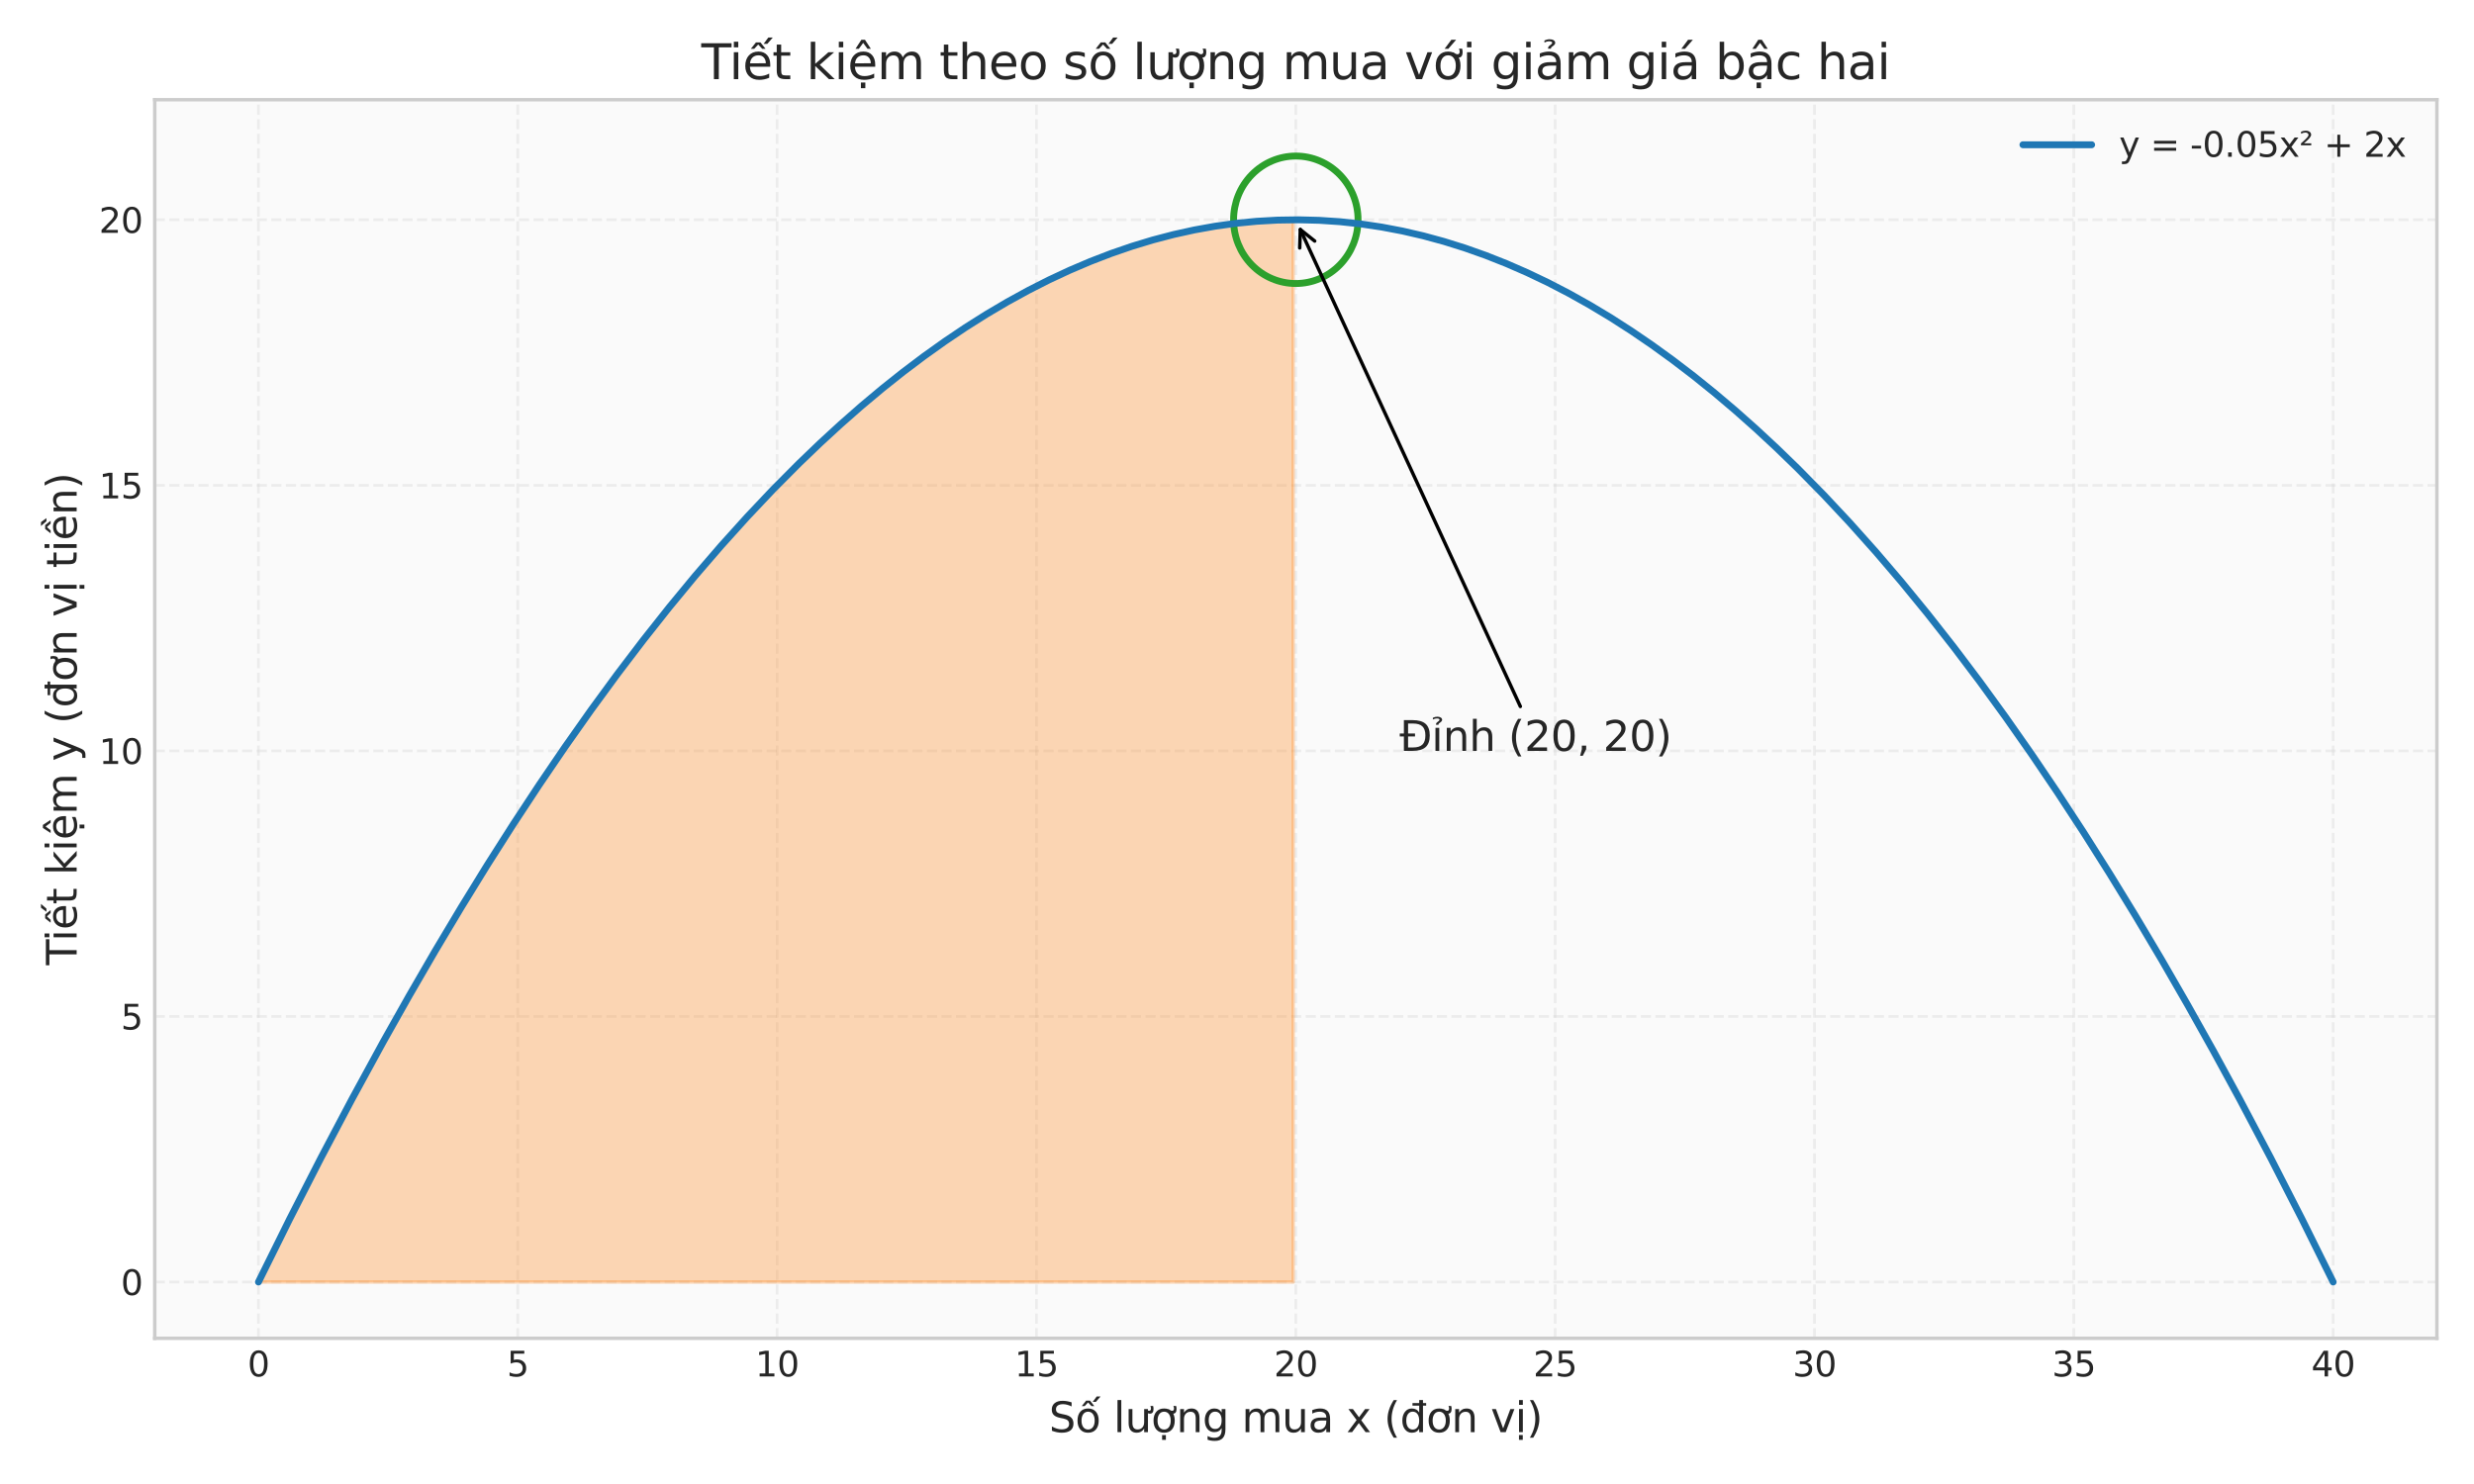<?xml version="1.0" encoding="utf-8" standalone="no"?>
<!DOCTYPE svg PUBLIC "-//W3C//DTD SVG 1.1//EN"
  "http://www.w3.org/Graphics/SVG/1.1/DTD/svg11.dtd">
<svg xmlns:xlink="http://www.w3.org/1999/xlink" width="720pt" height="432pt" viewBox="0 0 720 432" xmlns="http://www.w3.org/2000/svg" version="1.1">
 <defs>
  <style type="text/css">*{stroke-linejoin: round; stroke-linecap: butt}</style>
 </defs>
 <g id="figure_1">
  <g id="patch_1">
   <path d="M 0 432 
L 720 432 
L 720 0 
L 0 0 
z
" style="fill: #ffffff"/>
  </g>
  <g id="axes_1">
   <g id="patch_2">
    <path d="M 45.03 389.58 
L 709.2 389.58 
L 709.2 29.04 
L 45.03 29.04 
z
" style="fill: #fafafa"/>
   </g>
   <g id="matplotlib.axis_1">
    <g id="xtick_1">
     <g id="line2d_1">
      <path d="M 75.22 389.58 
L 75.22 29.04 
" clip-path="url(#p810ff27f6c)" style="fill: none; stroke-dasharray: 2.96,1.28; stroke-dashoffset: 0; stroke: #cccccc; stroke-opacity: 0.3; stroke-width: 0.8"/>
     </g>
     <g id="line2d_2"/>
     <g id="text_1">
      <!-- 0 -->
      <g style="fill: #262626" transform="translate(72.038 400.678) scale(0.1 -0.1)">
       <defs>
        <path id="DejaVuSans-30" d="M 2034 4250 
Q 1547 4250 1301 3770 
Q 1056 3291 1056 2328 
Q 1056 1369 1301 889 
Q 1547 409 2034 409 
Q 2525 409 2770 889 
Q 3016 1369 3016 2328 
Q 3016 3291 2770 3770 
Q 2525 4250 2034 4250 
z
M 2034 4750 
Q 2819 4750 3233 4129 
Q 3647 3509 3647 2328 
Q 3647 1150 3233 529 
Q 2819 -91 2034 -91 
Q 1250 -91 836 529 
Q 422 1150 422 2328 
Q 422 3509 836 4129 
Q 1250 4750 2034 4750 
z
" transform="scale(0.016)"/>
       </defs>
       <use xlink:href="#DejaVuSans-30"/>
      </g>
     </g>
    </g>
    <g id="xtick_2">
     <g id="line2d_3">
      <path d="M 150.693 389.58 
L 150.693 29.04 
" clip-path="url(#p810ff27f6c)" style="fill: none; stroke-dasharray: 2.96,1.28; stroke-dashoffset: 0; stroke: #cccccc; stroke-opacity: 0.3; stroke-width: 0.8"/>
     </g>
     <g id="line2d_4"/>
     <g id="text_2">
      <!-- 5 -->
      <g style="fill: #262626" transform="translate(147.512 400.678) scale(0.1 -0.1)">
       <defs>
        <path id="DejaVuSans-35" d="M 691 4666 
L 3169 4666 
L 3169 4134 
L 1269 4134 
L 1269 2991 
Q 1406 3038 1543 3061 
Q 1681 3084 1819 3084 
Q 2600 3084 3056 2656 
Q 3513 2228 3513 1497 
Q 3513 744 3044 326 
Q 2575 -91 1722 -91 
Q 1428 -91 1123 -41 
Q 819 9 494 109 
L 494 744 
Q 775 591 1075 516 
Q 1375 441 1709 441 
Q 2250 441 2565 725 
Q 2881 1009 2881 1497 
Q 2881 1984 2565 2268 
Q 2250 2553 1709 2553 
Q 1456 2553 1204 2497 
Q 953 2441 691 2322 
L 691 4666 
z
" transform="scale(0.016)"/>
       </defs>
       <use xlink:href="#DejaVuSans-35"/>
      </g>
     </g>
    </g>
    <g id="xtick_3">
     <g id="line2d_5">
      <path d="M 226.167 389.58 
L 226.167 29.04 
" clip-path="url(#p810ff27f6c)" style="fill: none; stroke-dasharray: 2.96,1.28; stroke-dashoffset: 0; stroke: #cccccc; stroke-opacity: 0.3; stroke-width: 0.8"/>
     </g>
     <g id="line2d_6"/>
     <g id="text_3">
      <!-- 10 -->
      <g style="fill: #262626" transform="translate(219.805 400.678) scale(0.1 -0.1)">
       <defs>
        <path id="DejaVuSans-31" d="M 794 531 
L 1825 531 
L 1825 4091 
L 703 3866 
L 703 4441 
L 1819 4666 
L 2450 4666 
L 2450 531 
L 3481 531 
L 3481 0 
L 794 0 
L 794 531 
z
" transform="scale(0.016)"/>
       </defs>
       <use xlink:href="#DejaVuSans-31"/>
       <use xlink:href="#DejaVuSans-30" transform="translate(63.623 0)"/>
      </g>
     </g>
    </g>
    <g id="xtick_4">
     <g id="line2d_7">
      <path d="M 301.641 389.58 
L 301.641 29.04 
" clip-path="url(#p810ff27f6c)" style="fill: none; stroke-dasharray: 2.96,1.28; stroke-dashoffset: 0; stroke: #cccccc; stroke-opacity: 0.3; stroke-width: 0.8"/>
     </g>
     <g id="line2d_8"/>
     <g id="text_4">
      <!-- 15 -->
      <g style="fill: #262626" transform="translate(295.279 400.678) scale(0.1 -0.1)">
       <use xlink:href="#DejaVuSans-31"/>
       <use xlink:href="#DejaVuSans-35" transform="translate(63.623 0)"/>
      </g>
     </g>
    </g>
    <g id="xtick_5">
     <g id="line2d_9">
      <path d="M 377.115 389.58 
L 377.115 29.04 
" clip-path="url(#p810ff27f6c)" style="fill: none; stroke-dasharray: 2.96,1.28; stroke-dashoffset: 0; stroke: #cccccc; stroke-opacity: 0.3; stroke-width: 0.8"/>
     </g>
     <g id="line2d_10"/>
     <g id="text_5">
      <!-- 20 -->
      <g style="fill: #262626" transform="translate(370.752 400.678) scale(0.1 -0.1)">
       <defs>
        <path id="DejaVuSans-32" d="M 1228 531 
L 3431 531 
L 3431 0 
L 469 0 
L 469 531 
Q 828 903 1448 1529 
Q 2069 2156 2228 2338 
Q 2531 2678 2651 2914 
Q 2772 3150 2772 3378 
Q 2772 3750 2511 3984 
Q 2250 4219 1831 4219 
Q 1534 4219 1204 4116 
Q 875 4013 500 3803 
L 500 4441 
Q 881 4594 1212 4672 
Q 1544 4750 1819 4750 
Q 2544 4750 2975 4387 
Q 3406 4025 3406 3419 
Q 3406 3131 3298 2873 
Q 3191 2616 2906 2266 
Q 2828 2175 2409 1742 
Q 1991 1309 1228 531 
z
" transform="scale(0.016)"/>
       </defs>
       <use xlink:href="#DejaVuSans-32"/>
       <use xlink:href="#DejaVuSans-30" transform="translate(63.623 0)"/>
      </g>
     </g>
    </g>
    <g id="xtick_6">
     <g id="line2d_11">
      <path d="M 452.589 389.58 
L 452.589 29.04 
" clip-path="url(#p810ff27f6c)" style="fill: none; stroke-dasharray: 2.96,1.28; stroke-dashoffset: 0; stroke: #cccccc; stroke-opacity: 0.3; stroke-width: 0.8"/>
     </g>
     <g id="line2d_12"/>
     <g id="text_6">
      <!-- 25 -->
      <g style="fill: #262626" transform="translate(446.226 400.678) scale(0.1 -0.1)">
       <use xlink:href="#DejaVuSans-32"/>
       <use xlink:href="#DejaVuSans-35" transform="translate(63.623 0)"/>
      </g>
     </g>
    </g>
    <g id="xtick_7">
     <g id="line2d_13">
      <path d="M 528.063 389.58 
L 528.063 29.04 
" clip-path="url(#p810ff27f6c)" style="fill: none; stroke-dasharray: 2.96,1.28; stroke-dashoffset: 0; stroke: #cccccc; stroke-opacity: 0.3; stroke-width: 0.8"/>
     </g>
     <g id="line2d_14"/>
     <g id="text_7">
      <!-- 30 -->
      <g style="fill: #262626" transform="translate(521.7 400.678) scale(0.1 -0.1)">
       <defs>
        <path id="DejaVuSans-33" d="M 2597 2516 
Q 3050 2419 3304 2112 
Q 3559 1806 3559 1356 
Q 3559 666 3084 287 
Q 2609 -91 1734 -91 
Q 1441 -91 1130 -33 
Q 819 25 488 141 
L 488 750 
Q 750 597 1062 519 
Q 1375 441 1716 441 
Q 2309 441 2620 675 
Q 2931 909 2931 1356 
Q 2931 1769 2642 2001 
Q 2353 2234 1838 2234 
L 1294 2234 
L 1294 2753 
L 1863 2753 
Q 2328 2753 2575 2939 
Q 2822 3125 2822 3475 
Q 2822 3834 2567 4026 
Q 2313 4219 1838 4219 
Q 1578 4219 1281 4162 
Q 984 4106 628 3988 
L 628 4550 
Q 988 4650 1302 4700 
Q 1616 4750 1894 4750 
Q 2613 4750 3031 4423 
Q 3450 4097 3450 3541 
Q 3450 3153 3228 2886 
Q 3006 2619 2597 2516 
z
" transform="scale(0.016)"/>
       </defs>
       <use xlink:href="#DejaVuSans-33"/>
       <use xlink:href="#DejaVuSans-30" transform="translate(63.623 0)"/>
      </g>
     </g>
    </g>
    <g id="xtick_8">
     <g id="line2d_15">
      <path d="M 603.537 389.58 
L 603.537 29.04 
" clip-path="url(#p810ff27f6c)" style="fill: none; stroke-dasharray: 2.96,1.28; stroke-dashoffset: 0; stroke: #cccccc; stroke-opacity: 0.3; stroke-width: 0.8"/>
     </g>
     <g id="line2d_16"/>
     <g id="text_8">
      <!-- 35 -->
      <g style="fill: #262626" transform="translate(597.174 400.678) scale(0.1 -0.1)">
       <use xlink:href="#DejaVuSans-33"/>
       <use xlink:href="#DejaVuSans-35" transform="translate(63.623 0)"/>
      </g>
     </g>
    </g>
    <g id="xtick_9">
     <g id="line2d_17">
      <path d="M 679.01 389.58 
L 679.01 29.04 
" clip-path="url(#p810ff27f6c)" style="fill: none; stroke-dasharray: 2.96,1.28; stroke-dashoffset: 0; stroke: #cccccc; stroke-opacity: 0.3; stroke-width: 0.8"/>
     </g>
     <g id="line2d_18"/>
     <g id="text_9">
      <!-- 40 -->
      <g style="fill: #262626" transform="translate(672.648 400.678) scale(0.1 -0.1)">
       <defs>
        <path id="DejaVuSans-34" d="M 2419 4116 
L 825 1625 
L 2419 1625 
L 2419 4116 
z
M 2253 4666 
L 3047 4666 
L 3047 1625 
L 3713 1625 
L 3713 1100 
L 3047 1100 
L 3047 0 
L 2419 0 
L 2419 1100 
L 313 1100 
L 313 1709 
L 2253 4666 
z
" transform="scale(0.016)"/>
       </defs>
       <use xlink:href="#DejaVuSans-34"/>
       <use xlink:href="#DejaVuSans-30" transform="translate(63.623 0)"/>
      </g>
     </g>
    </g>
    <g id="text_10">
     <!-- Số lượng mua x (đơn vị) -->
     <g style="fill: #262626" transform="translate(305.29 416.9) scale(0.12 -0.12)">
      <defs>
       <path id="DejaVuSans-53" d="M 3425 4513 
L 3425 3897 
Q 3066 4069 2747 4153 
Q 2428 4238 2131 4238 
Q 1616 4238 1336 4038 
Q 1056 3838 1056 3469 
Q 1056 3159 1242 3001 
Q 1428 2844 1947 2747 
L 2328 2669 
Q 3034 2534 3370 2195 
Q 3706 1856 3706 1288 
Q 3706 609 3251 259 
Q 2797 -91 1919 -91 
Q 1588 -91 1214 -16 
Q 841 59 441 206 
L 441 856 
Q 825 641 1194 531 
Q 1563 422 1919 422 
Q 2459 422 2753 634 
Q 3047 847 3047 1241 
Q 3047 1584 2836 1778 
Q 2625 1972 2144 2069 
L 1759 2144 
Q 1053 2284 737 2584 
Q 422 2884 422 3419 
Q 422 4038 858 4394 
Q 1294 4750 2059 4750 
Q 2388 4750 2728 4690 
Q 3069 4631 3425 4513 
z
" transform="scale(0.016)"/>
       <path id="DejaVuSans-1ed1" d="M 1658 4775 
L 2246 4775 
L 2905 3944 
L 2471 3944 
L 1952 4500 
L 1433 3944 
L 999 3944 
L 1658 4775 
z
M 3268 5409 
L 3846 5409 
L 3134 4584 
L 2655 4584 
L 3268 5409 
z
M 1959 3097 
Q 1497 3097 1228 2736 
Q 959 2375 959 1747 
Q 959 1119 1226 758 
Q 1494 397 1959 397 
Q 2419 397 2687 759 
Q 2956 1122 2956 1747 
Q 2956 2369 2687 2733 
Q 2419 3097 1959 3097 
z
M 1959 3584 
Q 2709 3584 3137 3096 
Q 3566 2609 3566 1747 
Q 3566 888 3137 398 
Q 2709 -91 1959 -91 
Q 1206 -91 779 398 
Q 353 888 353 1747 
Q 353 2609 779 3096 
Q 1206 3584 1959 3584 
z
" transform="scale(0.016)"/>
       <path id="DejaVuSans-20" transform="scale(0.016)"/>
       <path id="DejaVuSans-6c" d="M 603 4863 
L 1178 4863 
L 1178 0 
L 603 0 
L 603 4863 
z
" transform="scale(0.016)"/>
       <path id="DejaVuSans-1b0" d="M 3094 3136 
L 3094 3508 
Q 3285 3367 3422 3300 
Q 3560 3233 3657 3233 
Q 3800 3233 3872 3319 
Q 3944 3405 3944 3573 
Q 3944 3673 3920 3770 
Q 3897 3867 3850 3964 
L 4266 3964 
Q 4297 3845 4312 3739 
Q 4328 3633 4328 3539 
Q 4328 3158 4192 2978 
Q 4057 2798 3766 2798 
Q 3616 2798 3452 2881 
Q 3288 2964 3094 3136 
z
M 552 1381 
L 552 3500 
L 1127 3500 
L 1127 1403 
Q 1127 906 1320 657 
Q 1514 409 1902 409 
Q 2367 409 2637 706 
Q 2908 1003 2908 1516 
L 2908 3500 
L 3483 3500 
L 3483 0 
L 2908 0 
L 2908 538 
Q 2699 219 2422 64 
Q 2146 -91 1780 -91 
Q 1177 -91 864 284 
Q 552 659 552 1381 
z
M 1999 3584 
L 1999 3584 
z
" transform="scale(0.016)"/>
       <path id="DejaVuSans-1ee3" d="M 2622 3136 
L 2622 3508 
Q 2813 3367 2950 3300 
Q 3088 3233 3185 3233 
Q 3328 3233 3400 3319 
Q 3472 3405 3472 3573 
Q 3472 3673 3448 3770 
Q 3425 3867 3378 3964 
L 3794 3964 
Q 3825 3845 3840 3739 
Q 3856 3633 3856 3539 
Q 3856 3158 3720 2978 
Q 3585 2798 3294 2798 
Q 3144 2798 2980 2881 
Q 2816 2964 2622 3136 
z
M 1975 3097 
Q 1513 3097 1244 2736 
Q 975 2375 975 1747 
Q 975 1119 1242 758 
Q 1510 397 1975 397 
Q 2435 397 2703 759 
Q 2972 1122 2972 1747 
Q 2972 2369 2703 2733 
Q 2435 3097 1975 3097 
z
M 1975 3584 
Q 2725 3584 3153 3096 
Q 3582 2609 3582 1747 
Q 3582 888 3153 398 
Q 2725 -91 1975 -91 
Q 1222 -91 795 398 
Q 369 888 369 1747 
Q 369 2609 795 3096 
Q 1222 3584 1975 3584 
z
M 1666 -441 
L 2241 -441 
L 2241 -1172 
L 1666 -1172 
L 1666 -441 
z
" transform="scale(0.016)"/>
       <path id="DejaVuSans-6e" d="M 3513 2113 
L 3513 0 
L 2938 0 
L 2938 2094 
Q 2938 2591 2744 2837 
Q 2550 3084 2163 3084 
Q 1697 3084 1428 2787 
Q 1159 2491 1159 1978 
L 1159 0 
L 581 0 
L 581 3500 
L 1159 3500 
L 1159 2956 
Q 1366 3272 1645 3428 
Q 1925 3584 2291 3584 
Q 2894 3584 3203 3211 
Q 3513 2838 3513 2113 
z
" transform="scale(0.016)"/>
       <path id="DejaVuSans-67" d="M 2906 1791 
Q 2906 2416 2648 2759 
Q 2391 3103 1925 3103 
Q 1463 3103 1205 2759 
Q 947 2416 947 1791 
Q 947 1169 1205 825 
Q 1463 481 1925 481 
Q 2391 481 2648 825 
Q 2906 1169 2906 1791 
z
M 3481 434 
Q 3481 -459 3084 -895 
Q 2688 -1331 1869 -1331 
Q 1566 -1331 1297 -1286 
Q 1028 -1241 775 -1147 
L 775 -588 
Q 1028 -725 1275 -790 
Q 1522 -856 1778 -856 
Q 2344 -856 2625 -561 
Q 2906 -266 2906 331 
L 2906 616 
Q 2728 306 2450 153 
Q 2172 0 1784 0 
Q 1141 0 747 490 
Q 353 981 353 1791 
Q 353 2603 747 3093 
Q 1141 3584 1784 3584 
Q 2172 3584 2450 3431 
Q 2728 3278 2906 2969 
L 2906 3500 
L 3481 3500 
L 3481 434 
z
" transform="scale(0.016)"/>
       <path id="DejaVuSans-6d" d="M 3328 2828 
Q 3544 3216 3844 3400 
Q 4144 3584 4550 3584 
Q 5097 3584 5394 3201 
Q 5691 2819 5691 2113 
L 5691 0 
L 5113 0 
L 5113 2094 
Q 5113 2597 4934 2840 
Q 4756 3084 4391 3084 
Q 3944 3084 3684 2787 
Q 3425 2491 3425 1978 
L 3425 0 
L 2847 0 
L 2847 2094 
Q 2847 2600 2669 2842 
Q 2491 3084 2119 3084 
Q 1678 3084 1418 2786 
Q 1159 2488 1159 1978 
L 1159 0 
L 581 0 
L 581 3500 
L 1159 3500 
L 1159 2956 
Q 1356 3278 1631 3431 
Q 1906 3584 2284 3584 
Q 2666 3584 2933 3390 
Q 3200 3197 3328 2828 
z
" transform="scale(0.016)"/>
       <path id="DejaVuSans-75" d="M 544 1381 
L 544 3500 
L 1119 3500 
L 1119 1403 
Q 1119 906 1312 657 
Q 1506 409 1894 409 
Q 2359 409 2629 706 
Q 2900 1003 2900 1516 
L 2900 3500 
L 3475 3500 
L 3475 0 
L 2900 0 
L 2900 538 
Q 2691 219 2414 64 
Q 2138 -91 1772 -91 
Q 1169 -91 856 284 
Q 544 659 544 1381 
z
M 1991 3584 
L 1991 3584 
z
" transform="scale(0.016)"/>
       <path id="DejaVuSans-61" d="M 2194 1759 
Q 1497 1759 1228 1600 
Q 959 1441 959 1056 
Q 959 750 1161 570 
Q 1363 391 1709 391 
Q 2188 391 2477 730 
Q 2766 1069 2766 1631 
L 2766 1759 
L 2194 1759 
z
M 3341 1997 
L 3341 0 
L 2766 0 
L 2766 531 
Q 2569 213 2275 61 
Q 1981 -91 1556 -91 
Q 1019 -91 701 211 
Q 384 513 384 1019 
Q 384 1609 779 1909 
Q 1175 2209 1959 2209 
L 2766 2209 
L 2766 2266 
Q 2766 2663 2505 2880 
Q 2244 3097 1772 3097 
Q 1472 3097 1187 3025 
Q 903 2953 641 2809 
L 641 3341 
Q 956 3463 1253 3523 
Q 1550 3584 1831 3584 
Q 2591 3584 2966 3190 
Q 3341 2797 3341 1997 
z
" transform="scale(0.016)"/>
       <path id="DejaVuSans-78" d="M 3513 3500 
L 2247 1797 
L 3578 0 
L 2900 0 
L 1881 1375 
L 863 0 
L 184 0 
L 1544 1831 
L 300 3500 
L 978 3500 
L 1906 2253 
L 2834 3500 
L 3513 3500 
z
" transform="scale(0.016)"/>
       <path id="DejaVuSans-28" d="M 1984 4856 
Q 1566 4138 1362 3434 
Q 1159 2731 1159 2009 
Q 1159 1288 1364 580 
Q 1569 -128 1984 -844 
L 1484 -844 
Q 1016 -109 783 600 
Q 550 1309 550 2009 
Q 550 2706 781 3412 
Q 1013 4119 1484 4856 
L 1984 4856 
z
" transform="scale(0.016)"/>
       <path id="DejaVuSans-111" d="M 2906 2969 
L 2906 4013 
L 1888 4013 
L 1888 4403 
L 2906 4403 
L 2906 4863 
L 3481 4863 
L 3481 4403 
L 3963 4403 
L 3963 4013 
L 3481 4013 
L 3481 0 
L 2906 0 
L 2906 525 
Q 2725 213 2448 61 
Q 2172 -91 1784 -91 
Q 1150 -91 751 415 
Q 353 922 353 1747 
Q 353 2572 751 3078 
Q 1150 3584 1784 3584 
Q 2172 3584 2448 3432 
Q 2725 3281 2906 2969 
z
M 947 1747 
Q 947 1113 1208 752 
Q 1469 391 1925 391 
Q 2381 391 2643 752 
Q 2906 1113 2906 1747 
Q 2906 2381 2643 2742 
Q 2381 3103 1925 3103 
Q 1469 3103 1208 2742 
Q 947 2381 947 1747 
z
" transform="scale(0.016)"/>
       <path id="DejaVuSans-1a1" d="M 2622 3136 
L 2622 3508 
Q 2813 3367 2950 3300 
Q 3088 3233 3185 3233 
Q 3328 3233 3400 3319 
Q 3472 3405 3472 3573 
Q 3472 3673 3448 3770 
Q 3425 3867 3378 3964 
L 3794 3964 
Q 3825 3845 3840 3739 
Q 3856 3633 3856 3539 
Q 3856 3158 3720 2978 
Q 3585 2798 3294 2798 
Q 3144 2798 2980 2881 
Q 2816 2964 2622 3136 
z
M 1975 3097 
Q 1513 3097 1244 2736 
Q 975 2375 975 1747 
Q 975 1119 1242 758 
Q 1510 397 1975 397 
Q 2435 397 2703 759 
Q 2972 1122 2972 1747 
Q 2972 2369 2703 2733 
Q 2435 3097 1975 3097 
z
M 1975 3584 
Q 2725 3584 3153 3096 
Q 3582 2609 3582 1747 
Q 3582 888 3153 398 
Q 2725 -91 1975 -91 
Q 1222 -91 795 398 
Q 369 888 369 1747 
Q 369 2609 795 3096 
Q 1222 3584 1975 3584 
z
" transform="scale(0.016)"/>
       <path id="DejaVuSans-76" d="M 191 3500 
L 800 3500 
L 1894 563 
L 2988 3500 
L 3597 3500 
L 2284 0 
L 1503 0 
L 191 3500 
z
" transform="scale(0.016)"/>
       <path id="DejaVuSans-1ecb" d="M 603 3500 
L 1178 3500 
L 1178 0 
L 603 0 
L 603 3500 
z
M 603 4863 
L 1178 4863 
L 1178 4134 
L 603 4134 
L 603 4863 
z
M 594 -441 
L 1169 -441 
L 1169 -1172 
L 594 -1172 
L 594 -441 
z
" transform="scale(0.016)"/>
       <path id="DejaVuSans-29" d="M 513 4856 
L 1013 4856 
Q 1481 4119 1714 3412 
Q 1947 2706 1947 2009 
Q 1947 1309 1714 600 
Q 1481 -109 1013 -844 
L 513 -844 
Q 928 -128 1133 580 
Q 1338 1288 1338 2009 
Q 1338 2731 1133 3434 
Q 928 4138 513 4856 
z
" transform="scale(0.016)"/>
      </defs>
      <use xlink:href="#DejaVuSans-53"/>
      <use xlink:href="#DejaVuSans-1ed1" transform="translate(63.477 0)"/>
      <use xlink:href="#DejaVuSans-20" transform="translate(124.658 0)"/>
      <use xlink:href="#DejaVuSans-6c" transform="translate(156.445 0)"/>
      <use xlink:href="#DejaVuSans-1b0" transform="translate(184.229 0)"/>
      <use xlink:href="#DejaVuSans-1ee3" transform="translate(247.607 0)"/>
      <use xlink:href="#DejaVuSans-6e" transform="translate(308.789 0)"/>
      <use xlink:href="#DejaVuSans-67" transform="translate(372.168 0)"/>
      <use xlink:href="#DejaVuSans-20" transform="translate(435.645 0)"/>
      <use xlink:href="#DejaVuSans-6d" transform="translate(467.432 0)"/>
      <use xlink:href="#DejaVuSans-75" transform="translate(564.844 0)"/>
      <use xlink:href="#DejaVuSans-61" transform="translate(628.223 0)"/>
      <use xlink:href="#DejaVuSans-20" transform="translate(689.502 0)"/>
      <use xlink:href="#DejaVuSans-78" transform="translate(721.289 0)"/>
      <use xlink:href="#DejaVuSans-20" transform="translate(780.469 0)"/>
      <use xlink:href="#DejaVuSans-28" transform="translate(812.256 0)"/>
      <use xlink:href="#DejaVuSans-111" transform="translate(851.27 0)"/>
      <use xlink:href="#DejaVuSans-1a1" transform="translate(914.746 0)"/>
      <use xlink:href="#DejaVuSans-6e" transform="translate(975.928 0)"/>
      <use xlink:href="#DejaVuSans-20" transform="translate(1039.307 0)"/>
      <use xlink:href="#DejaVuSans-76" transform="translate(1071.094 0)"/>
      <use xlink:href="#DejaVuSans-1ecb" transform="translate(1130.273 0)"/>
      <use xlink:href="#DejaVuSans-29" transform="translate(1158.057 0)"/>
     </g>
    </g>
   </g>
   <g id="matplotlib.axis_2">
    <g id="ytick_1">
     <g id="line2d_19">
      <path d="M 45.03 373.192 
L 709.2 373.192 
" clip-path="url(#p810ff27f6c)" style="fill: none; stroke-dasharray: 2.96,1.28; stroke-dashoffset: 0; stroke: #cccccc; stroke-opacity: 0.3; stroke-width: 0.8"/>
     </g>
     <g id="line2d_20"/>
     <g id="text_11">
      <!-- 0 -->
      <g style="fill: #262626" transform="translate(35.167 376.991) scale(0.1 -0.1)">
       <use xlink:href="#DejaVuSans-30"/>
      </g>
     </g>
    </g>
    <g id="ytick_2">
     <g id="line2d_21">
      <path d="M 45.03 295.889 
L 709.2 295.889 
" clip-path="url(#p810ff27f6c)" style="fill: none; stroke-dasharray: 2.96,1.28; stroke-dashoffset: 0; stroke: #cccccc; stroke-opacity: 0.3; stroke-width: 0.8"/>
     </g>
     <g id="line2d_22"/>
     <g id="text_12">
      <!-- 5 -->
      <g style="fill: #262626" transform="translate(35.167 299.688) scale(0.1 -0.1)">
       <use xlink:href="#DejaVuSans-35"/>
      </g>
     </g>
    </g>
    <g id="ytick_3">
     <g id="line2d_23">
      <path d="M 45.03 218.586 
L 709.2 218.586 
" clip-path="url(#p810ff27f6c)" style="fill: none; stroke-dasharray: 2.96,1.28; stroke-dashoffset: 0; stroke: #cccccc; stroke-opacity: 0.3; stroke-width: 0.8"/>
     </g>
     <g id="line2d_24"/>
     <g id="text_13">
      <!-- 10 -->
      <g style="fill: #262626" transform="translate(28.805 222.386) scale(0.1 -0.1)">
       <use xlink:href="#DejaVuSans-31"/>
       <use xlink:href="#DejaVuSans-30" transform="translate(63.623 0)"/>
      </g>
     </g>
    </g>
    <g id="ytick_4">
     <g id="line2d_25">
      <path d="M 45.03 141.284 
L 709.2 141.284 
" clip-path="url(#p810ff27f6c)" style="fill: none; stroke-dasharray: 2.96,1.28; stroke-dashoffset: 0; stroke: #cccccc; stroke-opacity: 0.3; stroke-width: 0.8"/>
     </g>
     <g id="line2d_26"/>
     <g id="text_14">
      <!-- 15 -->
      <g style="fill: #262626" transform="translate(28.805 145.083) scale(0.1 -0.1)">
       <use xlink:href="#DejaVuSans-31"/>
       <use xlink:href="#DejaVuSans-35" transform="translate(63.623 0)"/>
      </g>
     </g>
    </g>
    <g id="ytick_5">
     <g id="line2d_27">
      <path d="M 45.03 63.981 
L 709.2 63.981 
" clip-path="url(#p810ff27f6c)" style="fill: none; stroke-dasharray: 2.96,1.28; stroke-dashoffset: 0; stroke: #cccccc; stroke-opacity: 0.3; stroke-width: 0.8"/>
     </g>
     <g id="line2d_28"/>
     <g id="text_15">
      <!-- 20 -->
      <g style="fill: #262626" transform="translate(28.805 67.78) scale(0.1 -0.1)">
       <use xlink:href="#DejaVuSans-32"/>
       <use xlink:href="#DejaVuSans-30" transform="translate(63.623 0)"/>
      </g>
     </g>
    </g>
    <g id="text_16">
     <!-- Tiết kiệm y (đơn vị tiền) -->
     <g style="fill: #262626" transform="translate(22.309 280.957) rotate(-90) scale(0.12 -0.12)">
      <defs>
       <path id="DejaVuSans-54" d="M -19 4666 
L 3928 4666 
L 3928 4134 
L 2272 4134 
L 2272 0 
L 1638 0 
L 1638 4134 
L -19 4134 
L -19 4666 
z
" transform="scale(0.016)"/>
       <path id="DejaVuSans-69" d="M 603 3500 
L 1178 3500 
L 1178 0 
L 603 0 
L 603 3500 
z
M 603 4863 
L 1178 4863 
L 1178 4134 
L 603 4134 
L 603 4863 
z
" transform="scale(0.016)"/>
       <path id="DejaVuSans-1ebf" d="M 1738 4775 
L 2326 4775 
L 2985 3944 
L 2551 3944 
L 2032 4500 
L 1513 3944 
L 1079 3944 
L 1738 4775 
z
M 3348 5409 
L 3926 5409 
L 3214 4584 
L 2735 4584 
L 3348 5409 
z
M 3597 1894 
L 3597 1613 
L 953 1613 
Q 991 1019 1311 708 
Q 1631 397 2203 397 
Q 2534 397 2845 478 
Q 3156 559 3463 722 
L 3463 178 
Q 3153 47 2828 -22 
Q 2503 -91 2169 -91 
Q 1331 -91 842 396 
Q 353 884 353 1716 
Q 353 2575 817 3079 
Q 1281 3584 2069 3584 
Q 2775 3584 3186 3129 
Q 3597 2675 3597 1894 
z
M 3022 2063 
Q 3016 2534 2758 2815 
Q 2500 3097 2075 3097 
Q 1594 3097 1305 2825 
Q 1016 2553 972 2059 
L 3022 2063 
z
" transform="scale(0.016)"/>
       <path id="DejaVuSans-74" d="M 1172 4494 
L 1172 3500 
L 2356 3500 
L 2356 3053 
L 1172 3053 
L 1172 1153 
Q 1172 725 1289 603 
Q 1406 481 1766 481 
L 2356 481 
L 2356 0 
L 1766 0 
Q 1100 0 847 248 
Q 594 497 594 1153 
L 594 3053 
L 172 3053 
L 172 3500 
L 594 3500 
L 594 4494 
L 1172 4494 
z
" transform="scale(0.016)"/>
       <path id="DejaVuSans-6b" d="M 581 4863 
L 1159 4863 
L 1159 1991 
L 2875 3500 
L 3609 3500 
L 1753 1863 
L 3688 0 
L 2938 0 
L 1159 1709 
L 1159 0 
L 581 0 
L 581 4863 
z
" transform="scale(0.016)"/>
       <path id="DejaVuSans-1ec7" d="M 1738 -441 
L 2313 -441 
L 2313 -1172 
L 1738 -1172 
L 1738 -441 
z
M 3597 1894 
L 3597 1613 
L 953 1613 
Q 991 1019 1311 708 
Q 1631 397 2203 397 
Q 2534 397 2845 478 
Q 3156 559 3463 722 
L 3463 178 
Q 3153 47 2828 -22 
Q 2503 -91 2169 -91 
Q 1331 -91 842 396 
Q 353 884 353 1716 
Q 353 2575 817 3079 
Q 1281 3584 2069 3584 
Q 2775 3584 3186 3129 
Q 3597 2675 3597 1894 
z
M 3022 2063 
Q 3016 2534 2758 2815 
Q 2500 3097 2075 3097 
Q 1594 3097 1305 2825 
Q 1016 2553 972 2059 
L 3022 2063 
z
M 1738 -441 
L 2313 -441 
L 2313 -1172 
L 1738 -1172 
L 1738 -441 
z
M 1801 5119 
L 2263 5119 
L 3029 3944 
L 2595 3944 
L 2032 4709 
L 1470 3944 
L 1035 3944 
L 1801 5119 
z
" transform="scale(0.016)"/>
       <path id="DejaVuSans-79" d="M 2059 -325 
Q 1816 -950 1584 -1140 
Q 1353 -1331 966 -1331 
L 506 -1331 
L 506 -850 
L 844 -850 
Q 1081 -850 1212 -737 
Q 1344 -625 1503 -206 
L 1606 56 
L 191 3500 
L 800 3500 
L 1894 763 
L 2988 3500 
L 3597 3500 
L 2059 -325 
z
" transform="scale(0.016)"/>
       <path id="DejaVuSans-1ec1" d="M 2774 5409 
L 3386 4584 
L 2908 4584 
L 2190 5409 
L 2774 5409 
z
M 1738 4775 
L 2326 4775 
L 2985 3944 
L 2551 3944 
L 2032 4500 
L 1513 3944 
L 1079 3944 
L 1738 4775 
z
M 3597 1894 
L 3597 1613 
L 953 1613 
Q 991 1019 1311 708 
Q 1631 397 2203 397 
Q 2534 397 2845 478 
Q 3156 559 3463 722 
L 3463 178 
Q 3153 47 2828 -22 
Q 2503 -91 2169 -91 
Q 1331 -91 842 396 
Q 353 884 353 1716 
Q 353 2575 817 3079 
Q 1281 3584 2069 3584 
Q 2775 3584 3186 3129 
Q 3597 2675 3597 1894 
z
M 3022 2063 
Q 3016 2534 2758 2815 
Q 2500 3097 2075 3097 
Q 1594 3097 1305 2825 
Q 1016 2553 972 2059 
L 3022 2063 
z
" transform="scale(0.016)"/>
      </defs>
      <use xlink:href="#DejaVuSans-54"/>
      <use xlink:href="#DejaVuSans-69" transform="translate(57.959 0)"/>
      <use xlink:href="#DejaVuSans-1ebf" transform="translate(85.742 0)"/>
      <use xlink:href="#DejaVuSans-74" transform="translate(147.266 0)"/>
      <use xlink:href="#DejaVuSans-20" transform="translate(186.475 0)"/>
      <use xlink:href="#DejaVuSans-6b" transform="translate(218.262 0)"/>
      <use xlink:href="#DejaVuSans-69" transform="translate(276.172 0)"/>
      <use xlink:href="#DejaVuSans-1ec7" transform="translate(303.955 0)"/>
      <use xlink:href="#DejaVuSans-6d" transform="translate(365.479 0)"/>
      <use xlink:href="#DejaVuSans-20" transform="translate(462.891 0)"/>
      <use xlink:href="#DejaVuSans-79" transform="translate(494.678 0)"/>
      <use xlink:href="#DejaVuSans-20" transform="translate(553.857 0)"/>
      <use xlink:href="#DejaVuSans-28" transform="translate(585.645 0)"/>
      <use xlink:href="#DejaVuSans-111" transform="translate(624.658 0)"/>
      <use xlink:href="#DejaVuSans-1a1" transform="translate(688.135 0)"/>
      <use xlink:href="#DejaVuSans-6e" transform="translate(749.316 0)"/>
      <use xlink:href="#DejaVuSans-20" transform="translate(812.695 0)"/>
      <use xlink:href="#DejaVuSans-76" transform="translate(844.482 0)"/>
      <use xlink:href="#DejaVuSans-1ecb" transform="translate(903.662 0)"/>
      <use xlink:href="#DejaVuSans-20" transform="translate(931.445 0)"/>
      <use xlink:href="#DejaVuSans-74" transform="translate(963.232 0)"/>
      <use xlink:href="#DejaVuSans-69" transform="translate(1002.441 0)"/>
      <use xlink:href="#DejaVuSans-1ec1" transform="translate(1030.225 0)"/>
      <use xlink:href="#DejaVuSans-6e" transform="translate(1091.748 0)"/>
      <use xlink:href="#DejaVuSans-29" transform="translate(1155.127 0)"/>
     </g>
    </g>
   </g>
   <g id="FillBetweenPolyCollection_1">
    <defs>
     <path id="m611b826a71" d="M 75.22 -58.808 
L 75.22 -58.808 
L 76.733 -61.9 
L 78.246 -64.977 
L 79.759 -68.038 
L 81.273 -71.083 
L 82.786 -74.113 
L 84.299 -77.128 
L 85.812 -80.127 
L 87.326 -83.11 
L 88.839 -86.078 
L 90.352 -89.03 
L 91.865 -91.967 
L 93.379 -94.888 
L 94.892 -97.793 
L 96.405 -100.683 
L 97.918 -103.558 
L 99.432 -106.417 
L 100.945 -109.261 
L 102.458 -112.088 
L 103.971 -114.901 
L 105.485 -117.698 
L 106.998 -120.479 
L 108.511 -123.245 
L 110.025 -125.995 
L 111.538 -128.73 
L 113.051 -131.449 
L 114.564 -134.153 
L 116.078 -136.841 
L 117.591 -139.513 
L 119.104 -142.17 
L 120.617 -144.812 
L 122.131 -147.438 
L 123.644 -150.048 
L 125.157 -152.643 
L 126.67 -155.222 
L 128.184 -157.786 
L 129.697 -160.334 
L 131.21 -162.867 
L 132.723 -165.384 
L 134.237 -167.886 
L 135.75 -170.372 
L 137.263 -172.843 
L 138.776 -175.298 
L 140.29 -177.737 
L 141.803 -180.161 
L 143.316 -182.569 
L 144.83 -184.962 
L 146.343 -187.34 
L 147.856 -189.701 
L 149.369 -192.048 
L 150.883 -194.378 
L 152.396 -196.694 
L 153.909 -198.993 
L 155.422 -201.277 
L 156.936 -203.546 
L 158.449 -205.799 
L 159.962 -208.037 
L 161.475 -210.258 
L 162.989 -212.465 
L 164.502 -214.656 
L 166.015 -216.831 
L 167.528 -218.991 
L 169.042 -221.135 
L 170.555 -223.264 
L 172.068 -225.377 
L 173.581 -227.475 
L 175.095 -229.557 
L 176.608 -231.623 
L 178.121 -233.674 
L 179.635 -235.71 
L 181.148 -237.73 
L 182.661 -239.734 
L 184.174 -241.723 
L 185.688 -243.697 
L 187.201 -245.654 
L 188.714 -247.597 
L 190.227 -249.523 
L 191.741 -251.435 
L 193.254 -253.33 
L 194.767 -255.21 
L 196.28 -257.075 
L 197.794 -258.924 
L 199.307 -260.757 
L 200.82 -262.575 
L 202.333 -264.378 
L 203.847 -266.165 
L 205.36 -267.936 
L 206.873 -269.692 
L 208.386 -271.432 
L 209.9 -273.157 
L 211.413 -274.866 
L 212.926 -276.56 
L 214.44 -278.238 
L 215.953 -279.9 
L 217.466 -281.547 
L 218.979 -283.179 
L 220.493 -284.795 
L 222.006 -286.395 
L 223.519 -287.98 
L 225.032 -289.55 
L 226.546 -291.103 
L 228.059 -292.642 
L 229.572 -294.164 
L 231.085 -295.672 
L 232.599 -297.163 
L 234.112 -298.639 
L 235.625 -300.1 
L 237.138 -301.545 
L 238.652 -302.975 
L 240.165 -304.389 
L 241.678 -305.787 
L 243.191 -307.17 
L 244.705 -308.537 
L 246.218 -309.889 
L 247.731 -311.225 
L 249.244 -312.546 
L 250.758 -313.851 
L 252.271 -315.141 
L 253.784 -316.415 
L 255.298 -317.674 
L 256.811 -318.917 
L 258.324 -320.144 
L 259.837 -321.356 
L 261.351 -322.553 
L 262.864 -323.734 
L 264.377 -324.899 
L 265.89 -326.049 
L 267.404 -327.183 
L 268.917 -328.302 
L 270.43 -329.405 
L 271.943 -330.493 
L 273.457 -331.565 
L 274.97 -332.621 
L 276.483 -333.662 
L 277.996 -334.688 
L 279.51 -335.698 
L 281.023 -336.692 
L 282.536 -337.671 
L 284.049 -338.635 
L 285.563 -339.582 
L 287.076 -340.515 
L 288.589 -341.431 
L 290.103 -342.333 
L 291.616 -343.218 
L 293.129 -344.088 
L 294.642 -344.943 
L 296.156 -345.782 
L 297.669 -346.606 
L 299.182 -347.414 
L 300.695 -348.206 
L 302.209 -348.983 
L 303.722 -349.744 
L 305.235 -350.49 
L 306.748 -351.22 
L 308.262 -351.935 
L 309.775 -352.634 
L 311.288 -353.318 
L 312.801 -353.986 
L 314.315 -354.639 
L 315.828 -355.276 
L 317.341 -355.897 
L 318.854 -356.503 
L 320.368 -357.094 
L 321.881 -357.669 
L 323.394 -358.228 
L 324.908 -358.772 
L 326.421 -359.3 
L 327.934 -359.813 
L 329.447 -360.31 
L 330.961 -360.792 
L 332.474 -361.258 
L 333.987 -361.709 
L 335.5 -362.144 
L 337.014 -362.563 
L 338.527 -362.967 
L 340.04 -363.356 
L 341.553 -363.729 
L 343.067 -364.086 
L 344.58 -364.428 
L 346.093 -364.754 
L 347.606 -365.065 
L 349.12 -365.36 
L 350.633 -365.64 
L 352.146 -365.904 
L 353.659 -366.153 
L 355.173 -366.386 
L 356.686 -366.603 
L 358.199 -366.805 
L 359.713 -366.992 
L 361.226 -367.163 
L 362.739 -367.318 
L 364.252 -367.458 
L 365.766 -367.582 
L 367.279 -367.691 
L 368.792 -367.784 
L 370.305 -367.862 
L 371.819 -367.924 
L 373.332 -367.971 
L 374.845 -368.002 
L 376.358 -368.017 
L 376.358 -58.808 
L 376.358 -58.808 
L 374.845 -58.808 
L 373.332 -58.808 
L 371.819 -58.808 
L 370.305 -58.808 
L 368.792 -58.808 
L 367.279 -58.808 
L 365.766 -58.808 
L 364.252 -58.808 
L 362.739 -58.808 
L 361.226 -58.808 
L 359.713 -58.808 
L 358.199 -58.808 
L 356.686 -58.808 
L 355.173 -58.808 
L 353.659 -58.808 
L 352.146 -58.808 
L 350.633 -58.808 
L 349.12 -58.808 
L 347.606 -58.808 
L 346.093 -58.808 
L 344.58 -58.808 
L 343.067 -58.808 
L 341.553 -58.808 
L 340.04 -58.808 
L 338.527 -58.808 
L 337.014 -58.808 
L 335.5 -58.808 
L 333.987 -58.808 
L 332.474 -58.808 
L 330.961 -58.808 
L 329.447 -58.808 
L 327.934 -58.808 
L 326.421 -58.808 
L 324.908 -58.808 
L 323.394 -58.808 
L 321.881 -58.808 
L 320.368 -58.808 
L 318.854 -58.808 
L 317.341 -58.808 
L 315.828 -58.808 
L 314.315 -58.808 
L 312.801 -58.808 
L 311.288 -58.808 
L 309.775 -58.808 
L 308.262 -58.808 
L 306.748 -58.808 
L 305.235 -58.808 
L 303.722 -58.808 
L 302.209 -58.808 
L 300.695 -58.808 
L 299.182 -58.808 
L 297.669 -58.808 
L 296.156 -58.808 
L 294.642 -58.808 
L 293.129 -58.808 
L 291.616 -58.808 
L 290.103 -58.808 
L 288.589 -58.808 
L 287.076 -58.808 
L 285.563 -58.808 
L 284.049 -58.808 
L 282.536 -58.808 
L 281.023 -58.808 
L 279.51 -58.808 
L 277.996 -58.808 
L 276.483 -58.808 
L 274.97 -58.808 
L 273.457 -58.808 
L 271.943 -58.808 
L 270.43 -58.808 
L 268.917 -58.808 
L 267.404 -58.808 
L 265.89 -58.808 
L 264.377 -58.808 
L 262.864 -58.808 
L 261.351 -58.808 
L 259.837 -58.808 
L 258.324 -58.808 
L 256.811 -58.808 
L 255.298 -58.808 
L 253.784 -58.808 
L 252.271 -58.808 
L 250.758 -58.808 
L 249.244 -58.808 
L 247.731 -58.808 
L 246.218 -58.808 
L 244.705 -58.808 
L 243.191 -58.808 
L 241.678 -58.808 
L 240.165 -58.808 
L 238.652 -58.808 
L 237.138 -58.808 
L 235.625 -58.808 
L 234.112 -58.808 
L 232.599 -58.808 
L 231.085 -58.808 
L 229.572 -58.808 
L 228.059 -58.808 
L 226.546 -58.808 
L 225.032 -58.808 
L 223.519 -58.808 
L 222.006 -58.808 
L 220.493 -58.808 
L 218.979 -58.808 
L 217.466 -58.808 
L 215.953 -58.808 
L 214.44 -58.808 
L 212.926 -58.808 
L 211.413 -58.808 
L 209.9 -58.808 
L 208.386 -58.808 
L 206.873 -58.808 
L 205.36 -58.808 
L 203.847 -58.808 
L 202.333 -58.808 
L 200.82 -58.808 
L 199.307 -58.808 
L 197.794 -58.808 
L 196.28 -58.808 
L 194.767 -58.808 
L 193.254 -58.808 
L 191.741 -58.808 
L 190.227 -58.808 
L 188.714 -58.808 
L 187.201 -58.808 
L 185.688 -58.808 
L 184.174 -58.808 
L 182.661 -58.808 
L 181.148 -58.808 
L 179.635 -58.808 
L 178.121 -58.808 
L 176.608 -58.808 
L 175.095 -58.808 
L 173.581 -58.808 
L 172.068 -58.808 
L 170.555 -58.808 
L 169.042 -58.808 
L 167.528 -58.808 
L 166.015 -58.808 
L 164.502 -58.808 
L 162.989 -58.808 
L 161.475 -58.808 
L 159.962 -58.808 
L 158.449 -58.808 
L 156.936 -58.808 
L 155.422 -58.808 
L 153.909 -58.808 
L 152.396 -58.808 
L 150.883 -58.808 
L 149.369 -58.808 
L 147.856 -58.808 
L 146.343 -58.808 
L 144.83 -58.808 
L 143.316 -58.808 
L 141.803 -58.808 
L 140.29 -58.808 
L 138.776 -58.808 
L 137.263 -58.808 
L 135.75 -58.808 
L 134.237 -58.808 
L 132.723 -58.808 
L 131.21 -58.808 
L 129.697 -58.808 
L 128.184 -58.808 
L 126.67 -58.808 
L 125.157 -58.808 
L 123.644 -58.808 
L 122.131 -58.808 
L 120.617 -58.808 
L 119.104 -58.808 
L 117.591 -58.808 
L 116.078 -58.808 
L 114.564 -58.808 
L 113.051 -58.808 
L 111.538 -58.808 
L 110.025 -58.808 
L 108.511 -58.808 
L 106.998 -58.808 
L 105.485 -58.808 
L 103.971 -58.808 
L 102.458 -58.808 
L 100.945 -58.808 
L 99.432 -58.808 
L 97.918 -58.808 
L 96.405 -58.808 
L 94.892 -58.808 
L 93.379 -58.808 
L 91.865 -58.808 
L 90.352 -58.808 
L 88.839 -58.808 
L 87.326 -58.808 
L 85.812 -58.808 
L 84.299 -58.808 
L 82.786 -58.808 
L 81.273 -58.808 
L 79.759 -58.808 
L 78.246 -58.808 
L 76.733 -58.808 
L 75.22 -58.808 
z
" style="stroke: #ff7f0e; stroke-opacity: 0.3"/>
    </defs>
    <g clip-path="url(#p810ff27f6c)">
     <use xlink:href="#m611b826a71" x="0" y="432" style="fill: #ff7f0e; fill-opacity: 0.3; stroke: #ff7f0e; stroke-opacity: 0.3"/>
    </g>
   </g>
   <g id="patch_3">
    <path d="M 377.115 82.533 
C 381.919 82.533 386.527 80.579 389.923 77.1 
C 393.32 73.62 395.229 68.901 395.229 63.981 
C 395.229 59.061 393.32 54.341 389.923 50.862 
C 386.527 47.383 381.919 45.428 377.115 45.428 
C 372.311 45.428 367.703 47.383 364.307 50.862 
C 360.91 54.341 359.001 59.061 359.001 63.981 
C 359.001 68.901 360.91 73.62 364.307 77.1 
C 367.703 80.579 372.311 82.533 377.115 82.533 
L 377.115 82.533 
z
" clip-path="url(#p810ff27f6c)" style="fill: none; stroke: #2ca02c; stroke-width: 2; stroke-linejoin: miter"/>
   </g>
   <g id="line2d_29">
    <path d="M 75.22 373.192 
L 84.299 354.872 
L 93.379 337.112 
L 102.458 319.912 
L 111.538 303.27 
L 119.104 289.83 
L 126.67 276.778 
L 134.237 264.114 
L 141.803 251.839 
L 149.369 239.952 
L 156.936 228.454 
L 164.502 217.344 
L 172.068 206.623 
L 179.635 196.29 
L 187.201 186.346 
L 194.767 176.79 
L 202.333 167.622 
L 209.9 158.843 
L 217.466 150.453 
L 225.032 142.45 
L 232.599 134.837 
L 238.652 129.025 
L 244.705 123.463 
L 250.758 118.149 
L 256.811 113.083 
L 262.864 108.266 
L 268.917 103.698 
L 274.97 99.379 
L 281.023 95.308 
L 287.076 91.485 
L 293.129 87.912 
L 299.182 84.586 
L 305.235 81.51 
L 311.288 78.682 
L 317.341 76.103 
L 323.394 73.772 
L 329.447 71.69 
L 335.5 69.856 
L 341.553 68.271 
L 347.606 66.935 
L 353.659 65.847 
L 359.713 65.008 
L 365.766 64.418 
L 371.819 64.076 
L 377.872 63.983 
L 383.925 64.138 
L 389.978 64.542 
L 396.031 65.195 
L 402.084 66.096 
L 408.137 67.246 
L 414.19 68.644 
L 420.243 70.291 
L 426.296 72.187 
L 432.349 74.331 
L 438.402 76.724 
L 444.455 79.366 
L 450.508 82.256 
L 456.561 85.394 
L 462.614 88.782 
L 468.667 92.418 
L 474.72 96.302 
L 480.773 100.435 
L 486.826 104.817 
L 492.879 109.447 
L 498.932 114.326 
L 504.986 119.454 
L 511.039 124.83 
L 517.092 130.455 
L 523.145 136.328 
L 530.711 144.02 
L 538.277 152.1 
L 545.844 160.568 
L 553.41 169.425 
L 560.976 178.67 
L 568.542 188.303 
L 576.109 198.326 
L 583.675 208.736 
L 591.241 219.535 
L 598.808 230.723 
L 606.374 242.299 
L 613.94 254.263 
L 621.507 266.616 
L 629.073 279.357 
L 636.639 292.487 
L 644.205 306.005 
L 651.772 319.912 
L 660.851 337.112 
L 669.931 354.872 
L 679.01 373.192 
L 679.01 373.192 
" clip-path="url(#p810ff27f6c)" style="fill: none; stroke: #1f77b4; stroke-width: 2; stroke-linecap: round"/>
   </g>
   <g id="patch_4">
    <path d="M 45.03 389.58 
L 45.03 29.04 
" style="fill: none; stroke: #cccccc; stroke-linejoin: miter; stroke-linecap: square"/>
   </g>
   <g id="patch_5">
    <path d="M 709.2 389.58 
L 709.2 29.04 
" style="fill: none; stroke: #cccccc; stroke-linejoin: miter; stroke-linecap: square"/>
   </g>
   <g id="patch_6">
    <path d="M 45.03 389.58 
L 709.2 389.58 
" style="fill: none; stroke: #cccccc; stroke-linejoin: miter; stroke-linecap: square"/>
   </g>
   <g id="patch_7">
    <path d="M 45.03 29.04 
L 709.2 29.04 
" style="fill: none; stroke: #cccccc; stroke-linejoin: miter; stroke-linecap: square"/>
   </g>
   <g id="patch_8">
    <path d="M 442.46 205.653 
Q 410.207 135.727 378.423 66.816 
" style="fill: none; stroke: #000000; stroke-linecap: round"/>
    <path d="M 378.254 72.18 
L 378.423 66.816 
L 382.613 70.17 
" style="fill: none; stroke: #000000; stroke-linecap: round"/>
   </g>
   <g id="text_17">
    <!-- Đỉnh (20, 20) -->
    <g style="fill: #262626" transform="translate(407.305 218.586) scale(0.12 -0.12)">
     <defs>
      <path id="DejaVuSans-110" d="M 659 4666 
L 1959 4666 
Q 3313 4666 3947 4102 
Q 4581 3538 4581 2338 
Q 4581 1131 3945 565 
Q 3309 0 1959 0 
L 659 0 
L 659 2188 
L 31 2188 
L 31 2638 
L 659 2638 
L 659 4666 
z
M 1294 4147 
L 1294 2638 
L 2344 2638 
L 2344 2188 
L 1294 2188 
L 1294 519 
L 2053 519 
Q 3019 519 3467 956 
Q 3916 1394 3916 2338 
Q 3916 3275 3467 3711 
Q 3019 4147 2053 4147 
L 1294 4147 
z
" transform="scale(0.016)"/>
      <path id="DejaVuSans-1ec9" d="M 603 3500 
L 1178 3500 
L 1178 0 
L 603 0 
L 603 3500 
z
M 891 3584 
L 891 3584 
z
M 212 5025 
Q 562 5184 890 5184 
Q 1215 5184 1413 5051 
Q 1612 4919 1612 4709 
Q 1612 4519 1337 4316 
L 1199 4216 
Q 1090 4134 1078 4106 
Q 1056 4056 1056 3956 
L 684 3956 
L 684 3994 
Q 684 4119 731 4203 
Q 778 4288 937 4403 
L 1078 4509 
Q 1221 4616 1221 4741 
Q 1221 4806 1124 4862 
Q 1028 4919 806 4919 
Q 524 4919 212 4756 
L 212 5025 
z
" transform="scale(0.016)"/>
      <path id="DejaVuSans-68" d="M 3513 2113 
L 3513 0 
L 2938 0 
L 2938 2094 
Q 2938 2591 2744 2837 
Q 2550 3084 2163 3084 
Q 1697 3084 1428 2787 
Q 1159 2491 1159 1978 
L 1159 0 
L 581 0 
L 581 4863 
L 1159 4863 
L 1159 2956 
Q 1366 3272 1645 3428 
Q 1925 3584 2291 3584 
Q 2894 3584 3203 3211 
Q 3513 2838 3513 2113 
z
" transform="scale(0.016)"/>
      <path id="DejaVuSans-2c" d="M 750 794 
L 1409 794 
L 1409 256 
L 897 -744 
L 494 -744 
L 750 256 
L 750 794 
z
" transform="scale(0.016)"/>
     </defs>
     <use xlink:href="#DejaVuSans-110"/>
     <use xlink:href="#DejaVuSans-1ec9" transform="translate(77.49 0)"/>
     <use xlink:href="#DejaVuSans-6e" transform="translate(105.273 0)"/>
     <use xlink:href="#DejaVuSans-68" transform="translate(168.652 0)"/>
     <use xlink:href="#DejaVuSans-20" transform="translate(232.031 0)"/>
     <use xlink:href="#DejaVuSans-28" transform="translate(263.818 0)"/>
     <use xlink:href="#DejaVuSans-32" transform="translate(302.832 0)"/>
     <use xlink:href="#DejaVuSans-30" transform="translate(366.455 0)"/>
     <use xlink:href="#DejaVuSans-2c" transform="translate(430.078 0)"/>
     <use xlink:href="#DejaVuSans-20" transform="translate(461.865 0)"/>
     <use xlink:href="#DejaVuSans-32" transform="translate(493.652 0)"/>
     <use xlink:href="#DejaVuSans-30" transform="translate(557.275 0)"/>
     <use xlink:href="#DejaVuSans-29" transform="translate(620.898 0)"/>
    </g>
   </g>
   <g id="text_18">
    <!-- Tiết kiệm theo số lượng mua với giảm giá bậc hai -->
    <g style="fill: #262626" transform="translate(204.103 23.04) scale(0.14 -0.14)">
     <defs>
      <path id="DejaVuSans-65" d="M 3597 1894 
L 3597 1613 
L 953 1613 
Q 991 1019 1311 708 
Q 1631 397 2203 397 
Q 2534 397 2845 478 
Q 3156 559 3463 722 
L 3463 178 
Q 3153 47 2828 -22 
Q 2503 -91 2169 -91 
Q 1331 -91 842 396 
Q 353 884 353 1716 
Q 353 2575 817 3079 
Q 1281 3584 2069 3584 
Q 2775 3584 3186 3129 
Q 3597 2675 3597 1894 
z
M 3022 2063 
Q 3016 2534 2758 2815 
Q 2500 3097 2075 3097 
Q 1594 3097 1305 2825 
Q 1016 2553 972 2059 
L 3022 2063 
z
" transform="scale(0.016)"/>
      <path id="DejaVuSans-6f" d="M 1959 3097 
Q 1497 3097 1228 2736 
Q 959 2375 959 1747 
Q 959 1119 1226 758 
Q 1494 397 1959 397 
Q 2419 397 2687 759 
Q 2956 1122 2956 1747 
Q 2956 2369 2687 2733 
Q 2419 3097 1959 3097 
z
M 1959 3584 
Q 2709 3584 3137 3096 
Q 3566 2609 3566 1747 
Q 3566 888 3137 398 
Q 2709 -91 1959 -91 
Q 1206 -91 779 398 
Q 353 888 353 1747 
Q 353 2609 779 3096 
Q 1206 3584 1959 3584 
z
" transform="scale(0.016)"/>
      <path id="DejaVuSans-73" d="M 2834 3397 
L 2834 2853 
Q 2591 2978 2328 3040 
Q 2066 3103 1784 3103 
Q 1356 3103 1142 2972 
Q 928 2841 928 2578 
Q 928 2378 1081 2264 
Q 1234 2150 1697 2047 
L 1894 2003 
Q 2506 1872 2764 1633 
Q 3022 1394 3022 966 
Q 3022 478 2636 193 
Q 2250 -91 1575 -91 
Q 1294 -91 989 -36 
Q 684 19 347 128 
L 347 722 
Q 666 556 975 473 
Q 1284 391 1588 391 
Q 1994 391 2212 530 
Q 2431 669 2431 922 
Q 2431 1156 2273 1281 
Q 2116 1406 1581 1522 
L 1381 1569 
Q 847 1681 609 1914 
Q 372 2147 372 2553 
Q 372 3047 722 3315 
Q 1072 3584 1716 3584 
Q 2034 3584 2315 3537 
Q 2597 3491 2834 3397 
z
" transform="scale(0.016)"/>
      <path id="DejaVuSans-1edb" d="M 2394 5119 
L 3016 5119 
L 1998 3944 
L 1519 3944 
L 2394 5119 
z
M 2622 3136 
L 2622 3508 
Q 2813 3367 2950 3300 
Q 3088 3233 3185 3233 
Q 3328 3233 3400 3319 
Q 3472 3405 3472 3573 
Q 3472 3673 3448 3770 
Q 3425 3867 3378 3964 
L 3794 3964 
Q 3825 3845 3840 3739 
Q 3856 3633 3856 3539 
Q 3856 3158 3720 2978 
Q 3585 2798 3294 2798 
Q 3144 2798 2980 2881 
Q 2816 2964 2622 3136 
z
M 1975 3097 
Q 1513 3097 1244 2736 
Q 975 2375 975 1747 
Q 975 1119 1242 758 
Q 1510 397 1975 397 
Q 2435 397 2703 759 
Q 2972 1122 2972 1747 
Q 2972 2369 2703 2733 
Q 2435 3097 1975 3097 
z
M 1975 3584 
Q 2725 3584 3153 3096 
Q 3582 2609 3582 1747 
Q 3582 888 3153 398 
Q 2725 -91 1975 -91 
Q 1222 -91 795 398 
Q 369 888 369 1747 
Q 369 2609 795 3096 
Q 1222 3584 1975 3584 
z
" transform="scale(0.016)"/>
      <path id="DejaVuSans-1ea3" d="M 2194 1759 
Q 1497 1759 1228 1600 
Q 959 1441 959 1056 
Q 959 750 1161 570 
Q 1363 391 1709 391 
Q 2188 391 2477 730 
Q 2766 1069 2766 1631 
L 2766 1759 
L 2194 1759 
z
M 3341 1997 
L 3341 0 
L 2766 0 
L 2766 531 
Q 2569 213 2275 61 
Q 1981 -91 1556 -91 
Q 1019 -91 701 211 
Q 384 513 384 1019 
Q 384 1609 779 1909 
Q 1175 2209 1959 2209 
L 2766 2209 
L 2766 2266 
Q 2766 2663 2505 2880 
Q 2244 3097 1772 3097 
Q 1472 3097 1187 3025 
Q 903 2953 641 2809 
L 641 3341 
Q 956 3463 1253 3523 
Q 1550 3584 1831 3584 
Q 2591 3584 2966 3190 
Q 3341 2797 3341 1997 
z
M 1236 5025 
Q 1586 5184 1914 5184 
Q 2239 5184 2437 5051 
Q 2636 4919 2636 4709 
Q 2636 4519 2361 4316 
L 2223 4216 
Q 2114 4134 2102 4106 
Q 2080 4056 2080 3956 
L 1708 3956 
L 1708 3994 
Q 1708 4119 1755 4203 
Q 1802 4288 1961 4403 
L 2102 4509 
Q 2245 4616 2245 4741 
Q 2245 4806 2148 4862 
Q 2052 4919 1830 4919 
Q 1548 4919 1236 4756 
L 1236 5025 
z
" transform="scale(0.016)"/>
      <path id="DejaVuSans-e1" d="M 2194 1759 
Q 1497 1759 1228 1600 
Q 959 1441 959 1056 
Q 959 750 1161 570 
Q 1363 391 1709 391 
Q 2188 391 2477 730 
Q 2766 1069 2766 1631 
L 2766 1759 
L 2194 1759 
z
M 3341 1997 
L 3341 0 
L 2766 0 
L 2766 531 
Q 2569 213 2275 61 
Q 1981 -91 1556 -91 
Q 1019 -91 701 211 
Q 384 513 384 1019 
Q 384 1609 779 1909 
Q 1175 2209 1959 2209 
L 2766 2209 
L 2766 2266 
Q 2766 2663 2505 2880 
Q 2244 3097 1772 3097 
Q 1472 3097 1187 3025 
Q 903 2953 641 2809 
L 641 3341 
Q 956 3463 1253 3523 
Q 1550 3584 1831 3584 
Q 2591 3584 2966 3190 
Q 3341 2797 3341 1997 
z
M 2290 5119 
L 2912 5119 
L 1894 3944 
L 1415 3944 
L 2290 5119 
z
" transform="scale(0.016)"/>
      <path id="DejaVuSans-62" d="M 3116 1747 
Q 3116 2381 2855 2742 
Q 2594 3103 2138 3103 
Q 1681 3103 1420 2742 
Q 1159 2381 1159 1747 
Q 1159 1113 1420 752 
Q 1681 391 2138 391 
Q 2594 391 2855 752 
Q 3116 1113 3116 1747 
z
M 1159 2969 
Q 1341 3281 1617 3432 
Q 1894 3584 2278 3584 
Q 2916 3584 3314 3078 
Q 3713 2572 3713 1747 
Q 3713 922 3314 415 
Q 2916 -91 2278 -91 
Q 1894 -91 1617 61 
Q 1341 213 1159 525 
L 1159 0 
L 581 0 
L 581 4863 
L 1159 4863 
L 1159 2969 
z
" transform="scale(0.016)"/>
      <path id="DejaVuSans-1ead" d="M 2194 1759 
Q 1497 1759 1228 1600 
Q 959 1441 959 1056 
Q 959 750 1161 570 
Q 1363 391 1709 391 
Q 2188 391 2477 730 
Q 2766 1069 2766 1631 
L 2766 1759 
L 2194 1759 
z
M 3341 1997 
L 3341 0 
L 2766 0 
L 2766 531 
Q 2569 213 2275 61 
Q 1981 -91 1556 -91 
Q 1019 -91 701 211 
Q 384 513 384 1019 
Q 384 1609 779 1909 
Q 1175 2209 1959 2209 
L 2766 2209 
L 2766 2266 
Q 2766 2663 2505 2880 
Q 2244 3097 1772 3097 
Q 1472 3097 1187 3025 
Q 903 2953 641 2809 
L 641 3341 
Q 956 3463 1253 3523 
Q 1550 3584 1831 3584 
Q 2591 3584 2966 3190 
Q 3341 2797 3341 1997 
z
M 1625 5119 
L 2087 5119 
L 2853 3944 
L 2419 3944 
L 1856 4709 
L 1294 3944 
L 859 3944 
L 1625 5119 
z
M 1410 -441 
L 1985 -441 
L 1985 -1172 
L 1410 -1172 
L 1410 -441 
z
" transform="scale(0.016)"/>
      <path id="DejaVuSans-63" d="M 3122 3366 
L 3122 2828 
Q 2878 2963 2633 3030 
Q 2388 3097 2138 3097 
Q 1578 3097 1268 2742 
Q 959 2388 959 1747 
Q 959 1106 1268 751 
Q 1578 397 2138 397 
Q 2388 397 2633 464 
Q 2878 531 3122 666 
L 3122 134 
Q 2881 22 2623 -34 
Q 2366 -91 2075 -91 
Q 1284 -91 818 406 
Q 353 903 353 1747 
Q 353 2603 823 3093 
Q 1294 3584 2113 3584 
Q 2378 3584 2631 3529 
Q 2884 3475 3122 3366 
z
" transform="scale(0.016)"/>
     </defs>
     <use xlink:href="#DejaVuSans-54"/>
     <use xlink:href="#DejaVuSans-69" transform="translate(57.959 0)"/>
     <use xlink:href="#DejaVuSans-1ebf" transform="translate(85.742 0)"/>
     <use xlink:href="#DejaVuSans-74" transform="translate(147.266 0)"/>
     <use xlink:href="#DejaVuSans-20" transform="translate(186.475 0)"/>
     <use xlink:href="#DejaVuSans-6b" transform="translate(218.262 0)"/>
     <use xlink:href="#DejaVuSans-69" transform="translate(276.172 0)"/>
     <use xlink:href="#DejaVuSans-1ec7" transform="translate(303.955 0)"/>
     <use xlink:href="#DejaVuSans-6d" transform="translate(365.479 0)"/>
     <use xlink:href="#DejaVuSans-20" transform="translate(462.891 0)"/>
     <use xlink:href="#DejaVuSans-74" transform="translate(494.678 0)"/>
     <use xlink:href="#DejaVuSans-68" transform="translate(533.887 0)"/>
     <use xlink:href="#DejaVuSans-65" transform="translate(597.266 0)"/>
     <use xlink:href="#DejaVuSans-6f" transform="translate(658.789 0)"/>
     <use xlink:href="#DejaVuSans-20" transform="translate(719.971 0)"/>
     <use xlink:href="#DejaVuSans-73" transform="translate(751.758 0)"/>
     <use xlink:href="#DejaVuSans-1ed1" transform="translate(803.857 0)"/>
     <use xlink:href="#DejaVuSans-20" transform="translate(865.039 0)"/>
     <use xlink:href="#DejaVuSans-6c" transform="translate(896.826 0)"/>
     <use xlink:href="#DejaVuSans-1b0" transform="translate(924.609 0)"/>
     <use xlink:href="#DejaVuSans-1ee3" transform="translate(987.988 0)"/>
     <use xlink:href="#DejaVuSans-6e" transform="translate(1049.17 0)"/>
     <use xlink:href="#DejaVuSans-67" transform="translate(1112.549 0)"/>
     <use xlink:href="#DejaVuSans-20" transform="translate(1176.025 0)"/>
     <use xlink:href="#DejaVuSans-6d" transform="translate(1207.812 0)"/>
     <use xlink:href="#DejaVuSans-75" transform="translate(1305.225 0)"/>
     <use xlink:href="#DejaVuSans-61" transform="translate(1368.604 0)"/>
     <use xlink:href="#DejaVuSans-20" transform="translate(1429.883 0)"/>
     <use xlink:href="#DejaVuSans-76" transform="translate(1461.67 0)"/>
     <use xlink:href="#DejaVuSans-1edb" transform="translate(1520.85 0)"/>
     <use xlink:href="#DejaVuSans-69" transform="translate(1582.031 0)"/>
     <use xlink:href="#DejaVuSans-20" transform="translate(1609.814 0)"/>
     <use xlink:href="#DejaVuSans-67" transform="translate(1641.602 0)"/>
     <use xlink:href="#DejaVuSans-69" transform="translate(1705.078 0)"/>
     <use xlink:href="#DejaVuSans-1ea3" transform="translate(1732.861 0)"/>
     <use xlink:href="#DejaVuSans-6d" transform="translate(1794.141 0)"/>
     <use xlink:href="#DejaVuSans-20" transform="translate(1891.553 0)"/>
     <use xlink:href="#DejaVuSans-67" transform="translate(1923.34 0)"/>
     <use xlink:href="#DejaVuSans-69" transform="translate(1986.816 0)"/>
     <use xlink:href="#DejaVuSans-e1" transform="translate(2014.6 0)"/>
     <use xlink:href="#DejaVuSans-20" transform="translate(2075.879 0)"/>
     <use xlink:href="#DejaVuSans-62" transform="translate(2107.666 0)"/>
     <use xlink:href="#DejaVuSans-1ead" transform="translate(2171.143 0)"/>
     <use xlink:href="#DejaVuSans-63" transform="translate(2232.422 0)"/>
     <use xlink:href="#DejaVuSans-20" transform="translate(2287.402 0)"/>
     <use xlink:href="#DejaVuSans-68" transform="translate(2319.189 0)"/>
     <use xlink:href="#DejaVuSans-61" transform="translate(2382.568 0)"/>
     <use xlink:href="#DejaVuSans-69" transform="translate(2443.848 0)"/>
    </g>
   </g>
   <g id="legend_1">
    <g id="line2d_30">
     <path d="M 588.727 42.138 
L 598.727 42.138 
L 608.727 42.138 
" style="fill: none; stroke: #1f77b4; stroke-width: 2; stroke-linecap: round"/>
    </g>
    <g id="text_19">
     <!-- y = -0.05x² + 2x -->
     <g style="fill: #262626" transform="translate(616.727 45.638) scale(0.1 -0.1)">
      <defs>
       <path id="DejaVuSans-3d" d="M 678 2906 
L 4684 2906 
L 4684 2381 
L 678 2381 
L 678 2906 
z
M 678 1631 
L 4684 1631 
L 4684 1100 
L 678 1100 
L 678 1631 
z
" transform="scale(0.016)"/>
       <path id="DejaVuSans-2d" d="M 313 2009 
L 1997 2009 
L 1997 1497 
L 313 1497 
L 313 2009 
z
" transform="scale(0.016)"/>
       <path id="DejaVuSans-2e" d="M 684 794 
L 1344 794 
L 1344 0 
L 684 0 
L 684 794 
z
" transform="scale(0.016)"/>
       <path id="DejaVuSans-b2" d="M 838 2444 
L 2163 2444 
L 2163 2088 
L 294 2088 
L 294 2431 
Q 400 2528 597 2703 
Q 1672 3656 1672 3950 
Q 1672 4156 1509 4282 
Q 1347 4409 1081 4409 
Q 919 4409 728 4354 
Q 538 4300 313 4191 
L 313 4575 
Q 553 4663 761 4706 
Q 969 4750 1147 4750 
Q 1600 4750 1872 4544 
Q 2144 4338 2144 4000 
Q 2144 3566 1109 2678 
Q 934 2528 838 2444 
z
" transform="scale(0.016)"/>
       <path id="DejaVuSans-2b" d="M 2944 4013 
L 2944 2272 
L 4684 2272 
L 4684 1741 
L 2944 1741 
L 2944 0 
L 2419 0 
L 2419 1741 
L 678 1741 
L 678 2272 
L 2419 2272 
L 2419 4013 
L 2944 4013 
z
" transform="scale(0.016)"/>
      </defs>
      <use xlink:href="#DejaVuSans-79"/>
      <use xlink:href="#DejaVuSans-20" transform="translate(59.18 0)"/>
      <use xlink:href="#DejaVuSans-3d" transform="translate(90.967 0)"/>
      <use xlink:href="#DejaVuSans-20" transform="translate(174.756 0)"/>
      <use xlink:href="#DejaVuSans-2d" transform="translate(206.543 0)"/>
      <use xlink:href="#DejaVuSans-30" transform="translate(242.627 0)"/>
      <use xlink:href="#DejaVuSans-2e" transform="translate(306.25 0)"/>
      <use xlink:href="#DejaVuSans-30" transform="translate(338.037 0)"/>
      <use xlink:href="#DejaVuSans-35" transform="translate(401.66 0)"/>
      <use xlink:href="#DejaVuSans-78" transform="translate(465.283 0)"/>
      <use xlink:href="#DejaVuSans-b2" transform="translate(524.463 0)"/>
      <use xlink:href="#DejaVuSans-20" transform="translate(564.551 0)"/>
      <use xlink:href="#DejaVuSans-2b" transform="translate(596.338 0)"/>
      <use xlink:href="#DejaVuSans-20" transform="translate(680.127 0)"/>
      <use xlink:href="#DejaVuSans-32" transform="translate(711.914 0)"/>
      <use xlink:href="#DejaVuSans-78" transform="translate(775.537 0)"/>
     </g>
    </g>
   </g>
  </g>
 </g>
 <defs>
  <clipPath id="p810ff27f6c">
   <rect x="45.03" y="29.04" width="664.17" height="360.54"/>
  </clipPath>
 </defs>
</svg>
